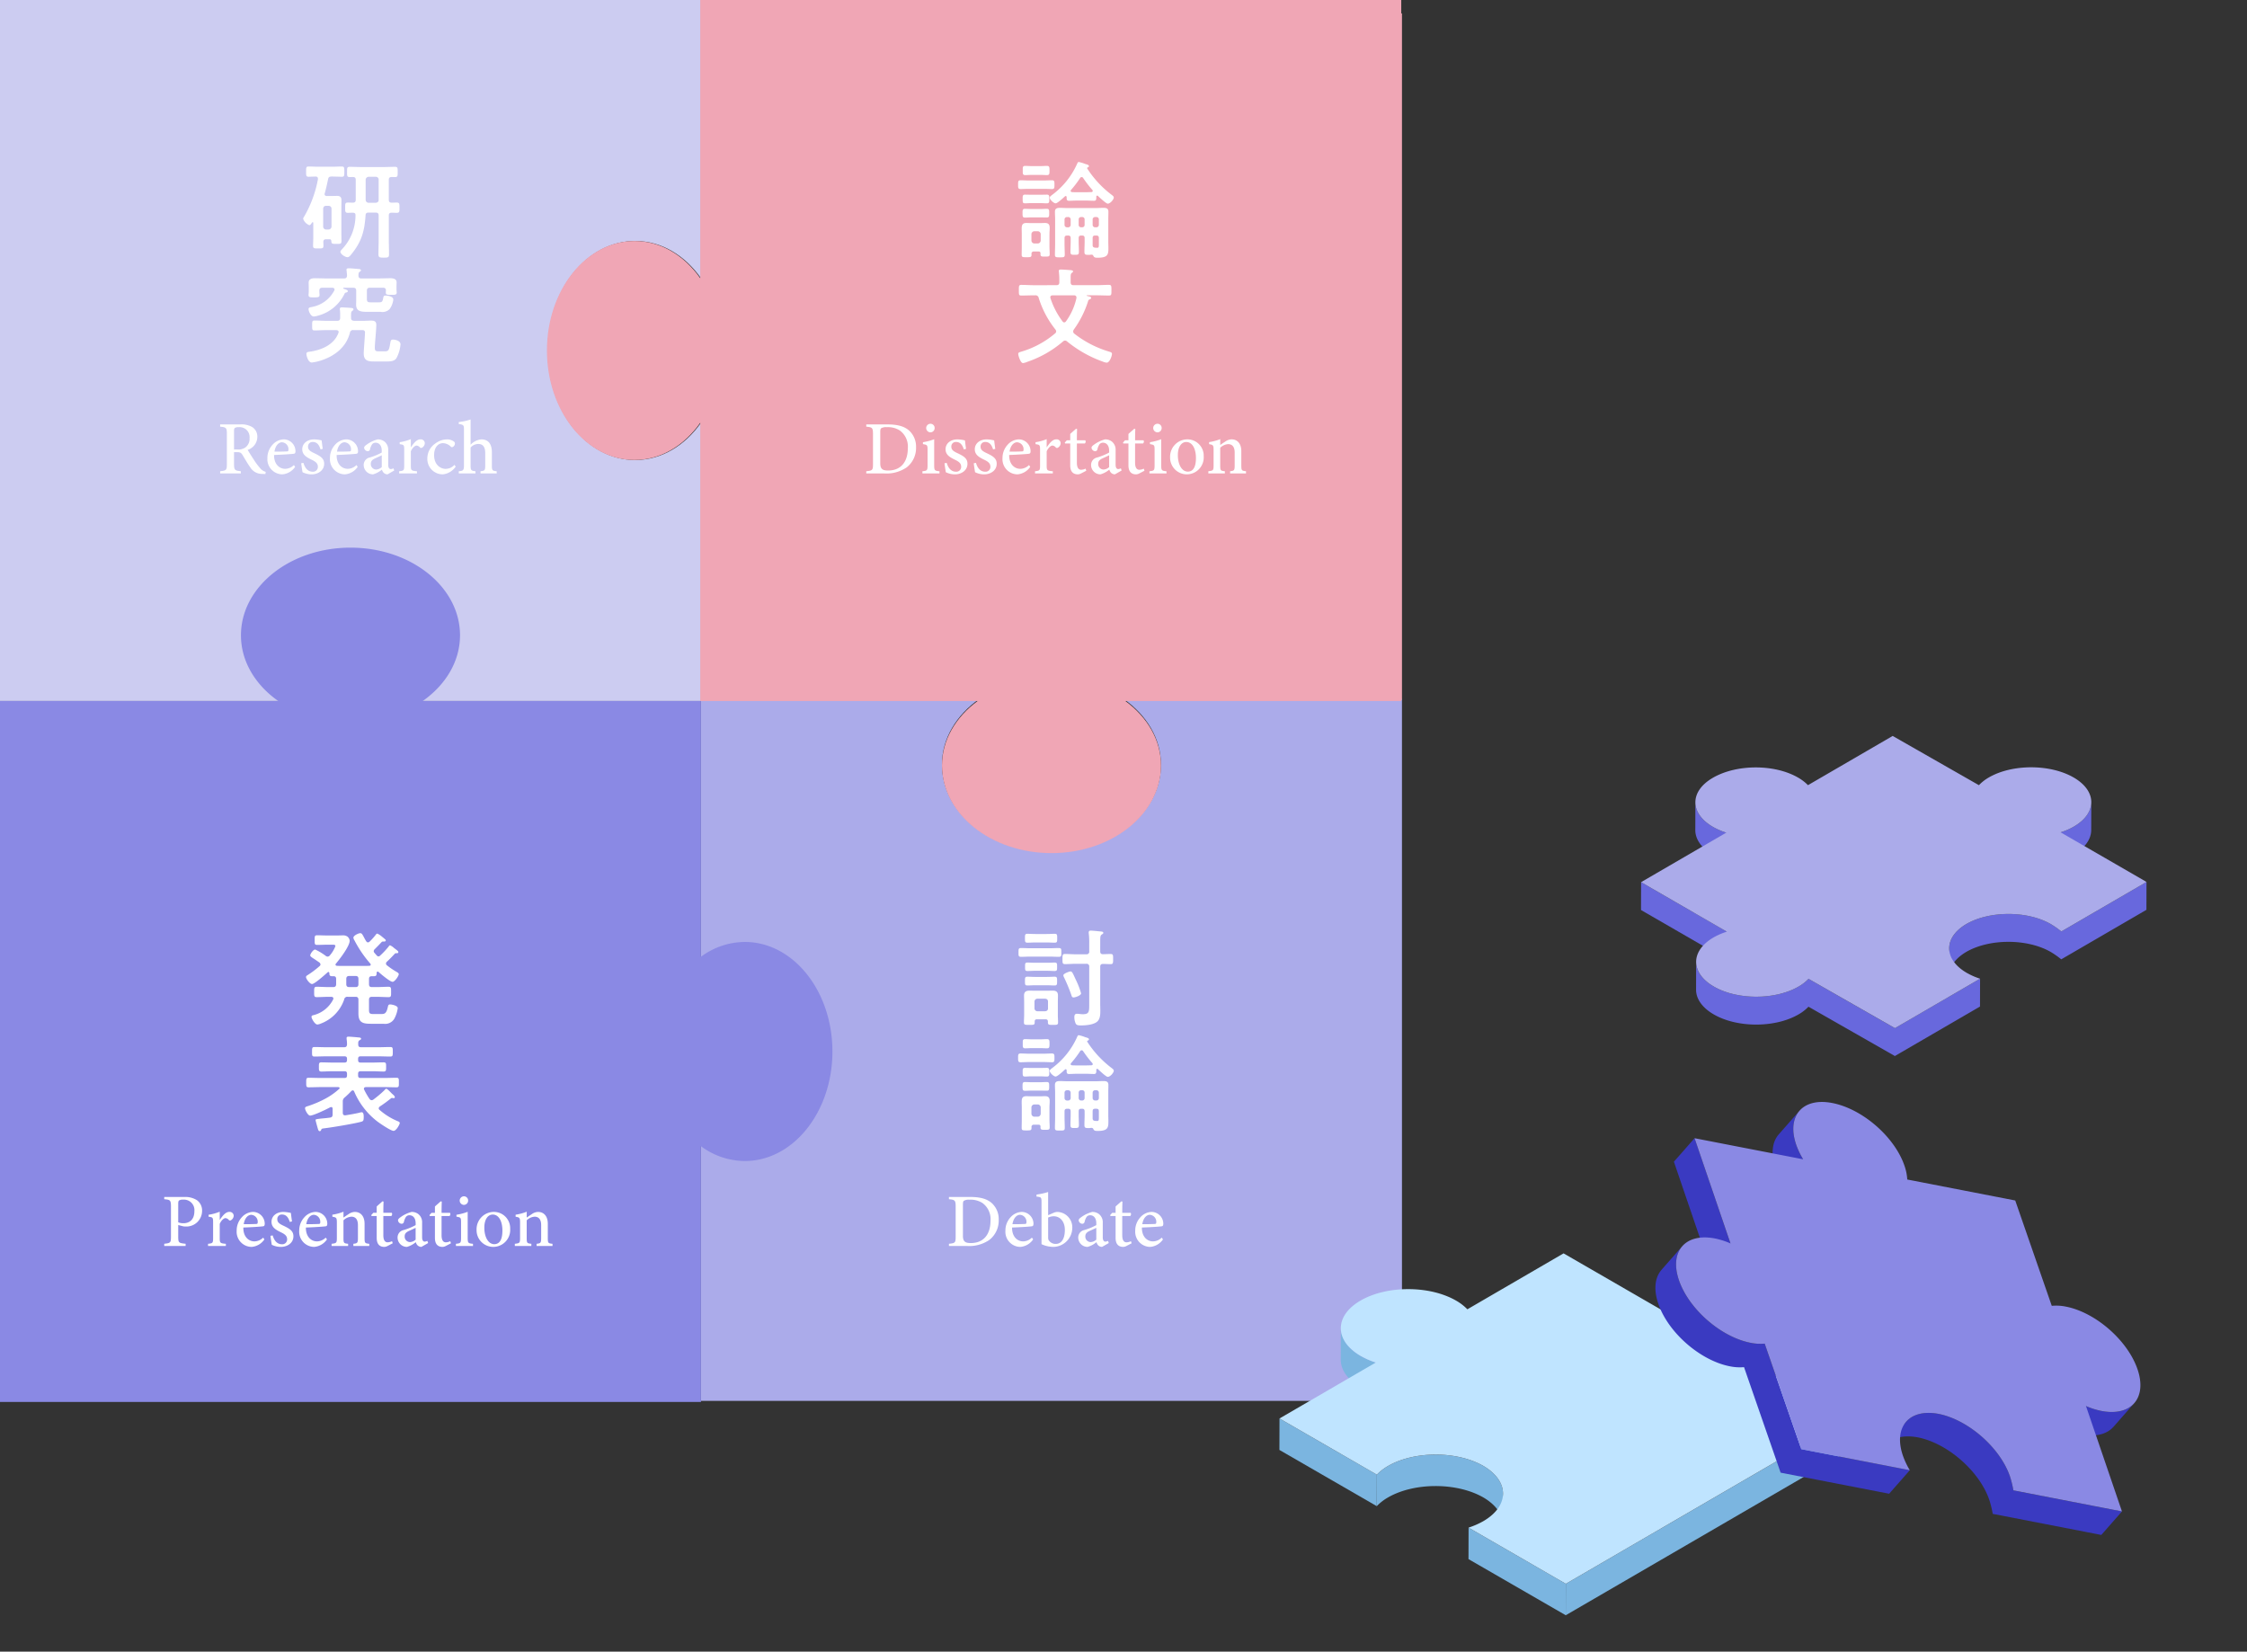<svg xmlns="http://www.w3.org/2000/svg" xmlns:xlink="http://www.w3.org/1999/xlink" width="585" height="430" viewBox="0 0 585 430">
  <rect x="0" y="0" width="585" height="430" fill="#333333" stroke="none"/>
  <defs>
    <clipPath id="clip-path">
      <rect id="長方形_531" data-name="長方形 531" width="365" height="365" fill="none"/>
    </clipPath>
    <clipPath id="clip-path-2">
      <rect id="長方形_532" data-name="長方形 532" width="131.604" height="83.332" fill="none"/>
    </clipPath>
    <clipPath id="clip-path-3">
      <rect id="長方形_533" data-name="長方形 533" width="224.154" height="133.634" fill="none"/>
    </clipPath>
  </defs>
  <g id="グループ_392" data-name="グループ 392" transform="translate(-360 -3758)">
    <rect id="長方形_471" data-name="長方形 471" width="585" height="430" transform="translate(360 3758)" fill="none"/>
    <g id="グループ_387" data-name="グループ 387" transform="translate(360 3758)">
      <g id="グループ_386" data-name="グループ 386" clip-path="url(#clip-path)">
        <path id="パス_1593" data-name="パス 1593" d="M92.9,92.639h72.433c-5.935,4.18-9.7,10.286-9.7,17.11,0,12.6,12.767,22.811,28.516,22.811s28.516-10.213,28.516-22.811c0-6.824-3.764-12.93-9.7-17.11H275.4V275.365H92.9Z" transform="translate(89.598 89.344)" fill="#ababea"/>
        <path id="パス_1594" data-name="パス 1594" d="M0,72.433V0H182.5V72.433c-4.18-5.935-10.286-9.7-17.11-9.7-12.6,0-22.811,12.767-22.811,28.516s10.213,28.516,22.811,28.516c6.824,0,12.93-3.764,17.11-9.7V182.5H0V72.433Z" fill="#ccccf1"/>
        <path id="パス_1595" data-name="パス 1595" d="M295.093,3.486h-.187V0h-182.5V72.432c-4.18-5.935-10.286-9.7-17.108-9.7-12.6,0-22.813,12.767-22.813,28.514S82.7,119.765,95.3,119.765c6.822,0,12.928-3.764,17.108-9.7V182.5h72.209c-5.687,4.17-9.288,10.133-9.288,16.79,0,12.6,12.767,22.813,28.516,22.813s28.516-10.215,28.516-22.813c0-6.657-3.6-12.62-9.288-16.79h71.835v-.32h.187Z" transform="translate(69.907 0.001)" fill="#f0a6b5"/>
        <path id="パス_1596" data-name="パス 1596" d="M72.433,112.5c-5.935-4.18-9.7-10.286-9.7-17.11,0-12.6,12.767-22.811,28.516-22.811s28.516,10.213,28.516,22.811c0,6.824-3.764,12.93-9.7,17.11H182.5v66.581a19.346,19.346,0,0,1,11.407-3.846c12.6,0,22.811,12.767,22.811,28.516s-10.213,28.516-22.811,28.516a19.346,19.346,0,0,1-11.407-3.846V295H0V112.5Z" transform="translate(0 69.999)" fill="#8a89e4"/>
        <path id="パス_1597" data-name="パス 1597" d="M47.027,41h-.851c-.525,0-.745.193-.745.745,0,.3.028.633.028.963,0,.715-.33.686-1.348.686s-1.35,0-1.35-.66c0-.768.057-1.566.057-2.338V36.766a.183.183,0,0,0-.165-.193.194.194,0,0,0-.165.083c-.139.22-.414.688-.69.688a2.732,2.732,0,0,1-1.623-1.678,1.133,1.133,0,0,1,.218-.5,30.064,30.064,0,0,0,3.634-9.8v-.138c0-.385-.22-.523-.55-.55-.33,0-1.652.053-1.9.053-.633,0-.633-.33-.633-1.348,0-.99,0-1.32.633-1.32.853,0,1.678.055,2.5.055h3.687c.853,0,1.68-.055,2.5-.055.633,0,.633.33.633,1.32,0,1.047,0,1.348-.607,1.348-.851,0-1.678-.053-2.53-.053h-.22c-.55,0-.772.165-.88.715-.248,1.238-.525,2.448-.855,3.632a.647.647,0,0,0-.055.22c0,.358.275.5.605.5h1.02c.55,0,1.128-.028,1.678-.028.743,0,1.1.33,1.1,1.1,0,.662-.028,1.322-.028,1.982v6.41c0,.772.028,1.542.028,2.312,0,.69-.3.69-1.32.69-1.128,0-1.293-.029-1.322-.745-.026-.33-.165-.468-.5-.468m-.218-2.53a.793.793,0,0,0,.77-.772v-4.65a.73.73,0,0,0-.77-.743h-.633c-.5,0-.717.273-.772.743V37.7a.772.772,0,0,0,.772.772Zm17.719-7.019c.772,0,.743.359.743,1.35,0,.963.029,1.322-.715,1.322-.413,0-.933-.029-1.32-.029-.55,0-.745.22-.745.745v6c0,1.348.057,2.7.057,4.072,0,.827-.222.88-1.375.88-1.13,0-1.377-.053-1.377-.908,0-1.348.055-2.7.055-4.045v-6c0-.55-.22-.772-.743-.772h-1.9c-.523,0-.743.193-.77.717-.275,4.155-1.045,6.9-3.715,10.154-.22.273-.578.741-.965.741-.658,0-1.87-.823-1.87-1.43,0-.22.275-.468.413-.633a12.839,12.839,0,0,0,3.522-8.832c.029-.5-.22-.69-.715-.69-.33,0-.963.029-1.267.029-.741,0-.713-.387-.713-1.35s-.027-1.322.713-1.322c.442,0,.882.029,1.322.029.5-.029.717-.22.717-.745v-5.2c0-.5-.194-.717-.717-.743-.273,0-.55.026-.853.026-.715,0-.688-.383-.688-1.346,0-.992-.028-1.322.715-1.322.99,0,1.955.055,2.943.055h5.864c.99,0,1.98-.055,2.943-.055.77,0,.715.385.715,1.322,0,.88.055,1.346-.66,1.346-.3,0-.633-.026-.935-.026-.523.026-.717.248-.717.743v5.2c0,.525.222.745.745.745.44,0,.853-.029,1.293-.029m-8.062-.715a.772.772,0,0,0,.772.772h1.87c.468-.057.743-.277.743-.772V25.512a.732.732,0,0,0-.743-.772h-1.87a.79.79,0,0,0-.772.772Z" transform="translate(38.748 21.287)" fill="#fff"/>
        <path id="パス_1598" data-name="パス 1598" d="M45.758,51.653c-1.02,0-2.037.083-3.057.083-.631,0-.6-.33-.6-1.295s-.027-1.293.6-1.293c1.02,0,2.037.083,3.057.083h2.89c.521,0,.743-.248.743-.768v-.855a8.262,8.262,0,0,0-.057-1.185.9.9,0,0,1-.026-.273c0-.332.22-.415.521-.415.442,0,2.147.112,2.589.167.191.028.438.11.438.356,0,.222-.165.275-.3.387-.359.248-.332.6-.332,1.733v.084c0,.521.22.713.772.768h2.558c.635,0,1.267-.055,1.927-.055.853,0,1.322.22,1.322,1.157,0,1.183-.387,4.9-.387,5.8,0,.853.138,1.045.99,1.045h1.57c1.045,0,1.155-.3,1.458-2.145.11-.58.139-.91.715-.91.605,0,1.955.3,1.955,1.24a9.111,9.111,0,0,1-1.047,3.577c-.55.853-1.648.88-2.585.88H58.69c-1.705,0-3.163.055-3.163-2.118,0-.743.3-4.294.33-5.339.026-.523-.222-.715-.717-.715H52.83a.805.805,0,0,0-.908.715c-.882,3.495-3.6,5.777-6.909,6.989a13.275,13.275,0,0,1-3,.743c-.937,0-1.4-1.733-1.4-2.228,0-.47.3-.523.715-.578,3.082-.387,6.494-1.788,7.624-4.927A.633.633,0,0,0,49,52.15c0-.36-.3-.47-.6-.5ZM54.92,38.2h4.459c1.045,0,2.063-.053,3.11-.053.715,0,1.6.165,1.6,1.073,0,.273-.029.77-.029,1.236v.607c0,.22.057.607.057.8,0,.635-.525.607-1.375.607-.91,0-1.46.028-1.46-.525a4.075,4.075,0,0,1,.028-.578c0-.55-.248-.743-.743-.743H57.093c-.521,0-.741.248-.741.77v2.147c0,.88.411.88,1.153.88h1.9c.855,0,1.02-.11,1.21-1.21.083-.413.194-.55.607-.55.44,0,2.008.191,2.008,1.018a5.074,5.074,0,0,1-.988,2.53,2.631,2.631,0,0,1-2.287.69h-3.33c-1.925,0-3.08-.139-3.08-1.927,0-.33.026-.688.026-1.018v-2.56c0-.523-.22-.77-.768-.77H50.325c-.138.028-.138.083-.138.11,0,.055,0,.11.083.138.578.193,1.128.33,1.128.66,0,.193-.275.275-.413.33-.275.057-.359.11-.468.358a10.74,10.74,0,0,1-6.879,5.669,5.193,5.193,0,0,1-1.1.22c-.825,0-1.375-1.4-1.375-1.927,0-.44.413-.44.992-.576a8.223,8.223,0,0,0,5.722-4.294.657.657,0,0,0,.055-.248c0-.3-.275-.413-.55-.44H44.738c-.55,0-.77.248-.77.77v.194c0,.33.055.631.055.963,0,.6-.55.578-1.43.578-.908,0-1.432.026-1.432-.607,0-.273.055-.633.055-.933v-.937c0-.578-.026-1.075-.026-1.375,0-.937.825-1.128,1.593-1.128,1.047,0,2.094.053,3.139.053h4.485c.5,0,.743-.193.77-.743,0-.358-.083-.908-.11-1.265,0-.083-.028-.165-.028-.248,0-.358.3-.387.578-.387.578,0,1.733.112,2.365.165.3.029.827.029.827.359,0,.165-.11.22-.33.385-.332.193-.3.523-.332,1.018.029.523.277.715.772.715" transform="translate(39.167 34.29)" fill="#fff"/>
        <path id="パス_1599" data-name="パス 1599" d="M44.323,131.818a.7.7,0,0,0-.273-.5c-.5-.358-.963-.66-1.322-.908-.66-.413-1.073-.688-1.073-.937,0-.413.77-1.54,1.293-1.54a15.089,15.089,0,0,1,2.78,1.68.869.869,0,0,0,.468.165.746.746,0,0,0,.55-.3,7.987,7.987,0,0,0,1.46-2.42c0-.358-.3-.385-.745-.385H46.25c-.937,0-1.87.055-2.807.055-.66,0-.633-.3-.633-1.238,0-.963-.028-1.267.633-1.267.937,0,1.87.055,2.807.055H48.4c.66,0,1.183-.028,1.6-.028a2.09,2.09,0,0,1,1.293.277,1.614,1.614,0,0,1,.635,1.1c0,1.46-2.615,4.815-3.579,5.972a.351.351,0,0,0-.108.275c0,.22.191.277.385.3.5.028.963.028,1.458.028h5.392c.524,0,1.047,0,1.57-.028.193-.026.358-.082.358-.3a.489.489,0,0,0-.11-.275,30.138,30.138,0,0,1-4.127-6.054,1.64,1.64,0,0,1-.275-.686c0-.58,1.348-1.185,1.788-1.185.359,0,.5.22.937,1.02.138.273.33.633.578,1.045.138.165.248.33.5.33a.62.62,0,0,0,.44-.22,14.835,14.835,0,0,0,1.515-1.68c.138-.165.248-.385.468-.385a5.128,5.128,0,0,1,1.181.77c.139.11.3.248.442.358.33.3.578.442.578.633,0,.387-.5.3-.8.3a.645.645,0,0,0-.3.165c-.686.743-1.1,1.155-1.813,1.87a.739.739,0,0,0-.222.468.62.62,0,0,0,.165.415c.222.248.413.5.66.743a.5.5,0,0,0,.413.22.628.628,0,0,0,.442-.22,21.428,21.428,0,0,0,2.173-2.312c.083-.137.222-.358.413-.358a3.872,3.872,0,0,1,1.045.715c.139.11.3.22.442.33.385.3.66.5.66.715,0,.359-.413.3-.66.3a.344.344,0,0,0-.277.139c-.658.715-1.318,1.4-2.035,2.063a.661.661,0,0,0-.248.47.62.62,0,0,0,.275.5,20.259,20.259,0,0,0,2.338,1.6c.332.193.717.385.717.688,0,.413-1.018,1.982-1.623,1.982-.66,0-3.082-2.065-3.662-2.587a.36.36,0,0,0-.218-.083c-.165,0-.22.136-.248.275-.029.605-.029.935-.715.935H57.7c-.55,0-.743.222-.743.743v1.322c0,.548.22.77.77.77h1.183c1.047,0,2.092-.083,3.137-.083.69,0,.662.358.662,1.348,0,1.02.028,1.35-.662,1.35-1.045,0-2.09-.083-3.137-.083H57.724c-.55,0-.77.22-.77.768v2.477c0,1.02.11,1.24,1.185,1.24h1.953c.935,0,1.4-.11,1.788-1.927.083-.358.165-.576.58-.576s1.98.3,1.98.963a7.909,7.909,0,0,1-.908,2.778,2.756,2.756,0,0,1-2.78,1.293H57.394c-2.118,0-3.192-.358-3.192-2.7v-3.552c0-.521-.22-.768-.743-.768H51.45a.826.826,0,0,0-.963.715,10.236,10.236,0,0,1-6.054,6.247,2.82,2.82,0,0,1-.933.248c-.635,0-1.515-1.54-1.515-1.982,0-.3.22-.385.468-.44a7.873,7.873,0,0,0,5.172-4.1.614.614,0,0,0,.055-.248c0-.33-.273-.413-.55-.438H46.5c-1.045,0-2.118.083-3.163.083-.69,0-.662-.36-.662-1.35,0-1.045,0-1.348.688-1.348,1.045,0,2.092.083,3.137.083h1.128c.525,0,.772-.222.772-.77v-1.322c0-.521-.193-.743-.717-.743h-.385c-.6,0-.66-.33-.66-.8-.026-.165-.083-.3-.248-.3a.291.291,0,0,0-.22.108c-.633.552-3.357,3.027-4.045,3.027-.58,0-1.568-1.318-1.568-1.813,0-.249.22-.387.411-.5a25.033,25.033,0,0,0,3.11-2.34.6.6,0,0,0,.248-.438m7.486,3c-.525,0-.772.22-.772.772v1.348c0,.523.222.77.772.77h1.65c.523,0,.743-.222.743-.77v-1.348c0-.552-.22-.772-.743-.772Z" transform="translate(39.113 119.273)" fill="#fff"/>
        <path id="パス_1600" data-name="パス 1600" d="M50.253,154.37V157.2c0,.358.136.66.548.66h.167c1.348-.22,2.2-.358,3.55-.66a3.144,3.144,0,0,1,.66-.138c.523,0,.523.878.523,1.236,0,1.02-.138,1.1-.743,1.267-1.845.493-7.429,1.432-9.494,1.678-.576.083-.715.083-.8.33-.083.2-.165.414-.413.414-.3,0-.385-.332-.468-.552-.083-.3-.607-2.118-.607-2.308,0-.247.029-.247,1.377-.414.55-.053,1.32-.11,2.367-.249.523-.082.688-.33.688-.851v-1.432c0-.246-.083-.466-.385-.466a.75.75,0,0,0-.248.055c-.88.493-4.377,2.171-5.229,2.171-.55,0-1.32-1.43-1.32-1.923,0-.359.385-.442.908-.607a28.061,28.061,0,0,0,4.514-1.955,17.653,17.653,0,0,0,3.44-2.448.243.243,0,0,0,.136-.22c0-.193-.193-.247-.358-.275H44.694c-1.128,0-2.23.055-3.357.055-.605,0-.605-.3-.605-1.238s0-1.24.605-1.24c1.128,0,2.23.055,3.357.055h6c.468,0,.66-.193.66-.66v-.442c0-.468-.193-.658-.66-.658H47.556c-.963,0-1.9.081-2.862.081-.688,0-.66-.356-.66-1.212s-.027-1.179.66-1.179c.963,0,1.9.053,2.862.053h3.137c.468,0,.66-.193.66-.662v-.3c0-.468-.193-.66-.66-.66H46.016c-1.045,0-2.092.055-3.139.055-.66,0-.631-.332-.631-1.24,0-.937,0-1.238.631-1.238,1.047,0,2.094.055,3.139.055h4.567c.55,0,.715-.193.77-.715a8.334,8.334,0,0,0-.11-1.43v-.248c0-.3.22-.359.5-.359.413,0,2.008.139,2.532.193.22.029.743,0,.743.359,0,.191-.248.3-.413.385-.33.246-.359.466-.33,1.1,0,.523.22.715.743.715H59.5c1.045,0,2.092-.055,3.137-.055.662,0,.633.328.633,1.238,0,.935,0,1.24-.633,1.24-1.045,0-2.092-.055-3.137-.055H54.9c-.468,0-.662.193-.662.66v.3c0,.47.194.662.662.662h3.11c.963,0,1.9-.053,2.86-.053.69,0,.662.33.662,1.179s.028,1.212-.662,1.212c-.933,0-1.9-.081-2.86-.081H54.9c-.468,0-.662.218-.662.658v.442c0,.468.194.66.662.66h6c1.128,0,2.228-.055,3.357-.055.631,0,.6.33.6,1.24s.027,1.238-.6,1.238c-1.13,0-2.23-.055-3.357-.055H56.278c-.275.028-.523.11-.523.44a.5.5,0,0,0,.055.22,19.262,19.262,0,0,0,1.4,2.422.7.7,0,0,0,.548.33.792.792,0,0,0,.5-.192,29.259,29.259,0,0,0,2.835-2.395c.108-.136.3-.385.5-.385s.77.548,1.265,1.075c.138.138.275.273.413.385.194.165.525.468.525.713a.258.258,0,0,1-.277.275c-.083,0-.165-.027-.218-.027a.578.578,0,0,0-.222-.029.51.51,0,0,0-.33.139,34.245,34.245,0,0,1-2.862,2.092c-.138.139-.275.248-.275.468a.484.484,0,0,0,.22.411,16.822,16.822,0,0,0,4.679,2.919c.218.083.578.218.578.5,0,.3-.88,2.035-1.623,2.035-.717,0-3.717-2.035-4.4-2.587a19.383,19.383,0,0,1-5.832-7.622c-.083-.194-.194-.33-.387-.33a.614.614,0,0,0-.358.165,23.3,23.3,0,0,1-1.705,1.65,1.255,1.255,0,0,0-.523,1.185" transform="translate(38.991 132.505)" fill="#fff"/>
        <path id="パス_1601" data-name="パス 1601" d="M137.626,28.46c-.688,0-1.377.053-2.065.053-.66,0-.633-.44-.633-1.128,0-.743-.027-1.155.633-1.155.688,0,1.377.053,2.065.053h4.07c.69,0,1.379-.053,2.065-.053.66,0,.633.413.633,1.155,0,.688.027,1.128-.6,1.128-.715,0-1.4-.053-2.094-.053Zm3.137,16.812c0-.358-.165-.5-.5-.5h-1.212a.557.557,0,0,0-.633.635v.22c0,.633-.275.633-1.295.633s-1.263,0-1.263-.66c0-.688.026-1.375.026-2.065V40.32c0-.525-.026-1.02-.026-1.432,0-.963.165-1.54,1.21-1.54.413,0,.851.028,1.265.028h2.34c.413,0,.825-.028,1.265-.028.908,0,1.212.413,1.212,1.293,0,.55-.057,1.128-.057,1.68V43.4c0,.69.057,1.375.057,2.065,0,.633-.3.633-1.185.633-.908,0-1.21,0-1.21-.633Zm-2.2-9.384c-.8,0-1.35.055-1.733.055-.689,0-.745-.165-.745-1.155,0-.55-.053-1.128.55-1.128.66,0,1.293.053,1.927.053h1.98c.634,0,1.267-.053,1.9-.053s.578.5.578,1.128.057,1.128-.578,1.128-1.265-.028-1.9-.028Zm.027-3.715c-.853,0-1.4.057-1.79.057-.66,0-.686-.165-.686-1.13,0-.58-.057-1.13.55-1.13.631,0,1.293.029,1.925.029h1.953c.634,0,1.295-.029,1.927-.029s.578.5.578,1.13.055,1.13-.605,1.13c-.633,0-1.265-.057-1.9-.057Zm.028-7.347c-.633,0-1.267.055-1.9.055-.521,0-.578-.358-.578-.825v-.77c0-.469.057-.8.578-.8.577,0,1.267.055,1.9.055H140.6c.633,0,1.293-.055,1.87-.055.66,0,.633.493.633,1.183,0,.825,0,1.21-.633,1.21s-1.238-.055-1.87-.055Zm1.432,17.859a.785.785,0,0,0,.768-.77V40.263a.784.784,0,0,0-.768-.77h-.882a.787.787,0,0,0-.77.77v1.652a.788.788,0,0,0,.77.77Zm15.464-12.464a.24.24,0,0,0-.222.248c0,.66.029,1.1-.6,1.1s-1.295-.055-1.982-.055h-2.587c-.66,0-1.348.055-1.955.055-.633,0-.6-.413-.6-.965-.03-.165-.083-.273-.248-.273a.247.247,0,0,0-.194.083c-.413.385-1.953,1.817-2.42,1.817-.5,0-1.54-.965-1.54-1.462,0-.3.33-.5.633-.743a20.474,20.474,0,0,0,6.547-8.2c.083-.165.165-.359.385-.359a10.818,10.818,0,0,1,1.707.525c.248.083.935.191.935.55,0,.193-.137.273-.3.33a.2.2,0,0,0-.165.191c0,.057,0,.083.027.112a26.549,26.549,0,0,0,6.439,6.907c.193.165.468.356.468.633,0,.5-.908,1.6-1.57,1.6-.44,0-2.145-1.627-2.56-2.01a.243.243,0,0,0-.191-.083m-3.275,11.062c0-.468-.193-.662-.635-.662h-.273c-.442,0-.635.194-.635.662v.825c0,.908.057,1.817.057,2.725,0,.77-.249.8-1.1.8s-1.1-.028-1.1-.8c0-.908.055-1.817.055-2.725v-.825c0-.468-.194-.662-.633-.662h-.3c-.468,0-.66.194-.66.662v1.513c0,.935.057,1.845.057,2.778,0,.717-.249.717-1.295.717-.965,0-1.265,0-1.265-.688,0-.935.053-1.872.053-2.807V36.41c0-.66-.053-1.32-.053-1.98,0-.882.548-1.02,1.32-1.02.689,0,1.4.055,2.118.055h7.044c.69,0,1.4-.055,2.12-.055.772,0,1.32.112,1.32,1.02,0,.66-.028,1.293-.028,1.955v5.8c0,.578.028,1.183.028,1.76,0,1.652-.193,2.45-2.833,2.45-.5,0-.908-.028-1.1-.523a.445.445,0,0,0-.44-.275h-.165a3.724,3.724,0,0,1-.55.053c-.825,0-1.157-.026-1.157-.768,0-.91.057-1.845.057-2.752Zm-4.569-5.477a.614.614,0,0,0-.66.633v1.375a.636.636,0,0,0,.66.662h.275a.638.638,0,0,0,.662-.662V36.438a.615.615,0,0,0-.662-.633Zm.937-6.8c0,.194.165.275.357.3.385.029.77.029,1.155.029h2.587c.44,0,.853-.029,1.293-.029.027,0,.359-.028.359-.3a.491.491,0,0,0-.112-.275,30.108,30.108,0,0,1-2.395-3.11.445.445,0,0,0-.768,0,26.509,26.509,0,0,1-2.367,3.11.475.475,0,0,0-.11.275m2.09,8.8a.615.615,0,0,0,.635.662h.273a.615.615,0,0,0,.635-.662V36.438a.593.593,0,0,0-.635-.633h-.273a.593.593,0,0,0-.635.633Zm3.632,0a.637.637,0,0,0,.66.662h.3a.636.636,0,0,0,.662-.662V36.438a.614.614,0,0,0-.662-.633h-.3a.615.615,0,0,0-.66.633Zm.66,2.807c-.466,0-.66.194-.66.662v1.953c.055.385.277.5.633.55.165,0,.412.028.577.028.442,0,.414-.383.414-1.183V41.282c0-.468-.192-.662-.662-.662Z" transform="translate(130.13 20.705)" fill="#fff"/>
        <path id="パス_1602" data-name="パス 1602" d="M144.875,39.794c.55,0,.772-.218.772-.768v-.882c0-.605-.057-1.21-.11-1.79,0-.083-.029-.191-.029-.248,0-.33.248-.385.525-.385.523,0,2.118.112,2.668.165.194.029.524.084.524.332,0,.165-.165.248-.33.383-.277.194-.3.552-.3,1.24v1.185c0,.55.22.768.768.768h5.946c1.073,0,2.173-.083,3.245-.083.689,0,.66.359.66,1.4,0,1.073.029,1.375-.631,1.375-1.1,0-2.177-.055-3.275-.055h-2.45c-.057,0-.11.029-.11.083,0,0,0,.029.083.055.11.028.218.057.3.083.5.11.8.165.8.47,0,.165-.165.273-.3.33a.7.7,0,0,0-.523.605,26.039,26.039,0,0,1-3.687,7.292.953.953,0,0,0-.165.5.716.716,0,0,0,.273.55,27.275,27.275,0,0,0,9.139,4.707c.33.11.686.193.686.578,0,.521-.6,2.283-1.375,2.283a3.523,3.523,0,0,1-1.018-.275,31.348,31.348,0,0,1-9.3-5.257.8.8,0,0,0-.521-.22.857.857,0,0,0-.552.248,28.015,28.015,0,0,1-9.19,5.257,4.648,4.648,0,0,1-1.212.359c-.633,0-1.238-1.957-1.238-2.369,0-.385.248-.438.88-.633a24.025,24.025,0,0,0,8.722-4.732.667.667,0,0,0,.277-.523.909.909,0,0,0-.22-.523,25.082,25.082,0,0,1-4.322-8.172.826.826,0,0,0-.963-.69h-.3c-1.1,0-2.175.055-3.275.055-.66,0-.633-.3-.633-1.375s-.027-1.4.66-1.4c1.073,0,2.145.083,3.247.083Zm2.065,9.687a.588.588,0,0,0,.442-.275,16.292,16.292,0,0,0,2.723-6.054v-.165c0-.413-.3-.55-.633-.55h-5.587c-.3.029-.578.112-.578.5a.684.684,0,0,0,.027.22,20.673,20.673,0,0,0,3.165,6.082.56.56,0,0,0,.44.248" transform="translate(130.144 34.452)" fill="#fff"/>
        <path id="パス_1603" data-name="パス 1603" d="M138.011,130.1c-.77,0-1.568.055-2.338.055-.717,0-.69-.277-.69-1.128s-.027-1.157.69-1.157c.77,0,1.568.055,2.338.055h5.119c.77,0,1.54-.055,2.338-.055.715,0,.66.33.66,1.157s.055,1.128-.66,1.128c-.8,0-1.568-.055-2.338-.055Zm1.817,16.317c-.442,0-.632.165-.632.607v.248c0,.633-.36.605-1.4.605-1.1,0-1.4,0-1.4-.635,0-.686.055-1.375.055-2.035v-3.247c0-.578-.027-1.155-.027-1.733,0-.963.523-1.265,1.43-1.265.55,0,1.1.026,1.652.026h2.668c.552,0,1.1-.026,1.68-.026.908,0,1.4.273,1.4,1.265,0,.578-.029,1.155-.029,1.733v3.247c0,.69.055,1.375.055,2.065,0,.633-.385.605-1.348.605-.937,0-1.293,0-1.293-.605v-.248c0-.442-.222-.607-.635-.607Zm-.442-20c-.715,0-1.513.055-2.063.055-.66,0-.66-.275-.66-1.157s0-1.155.66-1.155c.5,0,1.295.057,2.063.057h2.945c.772,0,1.542-.057,2.065-.057.66,0,.66.275.66,1.155s0,1.157-.66,1.157c-.523,0-1.348-.055-2.065-.055Zm-.108,11.144c-.743,0-1.432.055-1.955.055-.66,0-.66-.275-.66-1.155,0-.853,0-1.128.66-1.128.523,0,1.238.053,1.955.053h3.11c.743,0,1.458-.053,1.98-.053.688,0,.66.33.66,1.128,0,.825.027,1.155-.66,1.155-.578,0-1.212-.055-1.98-.055Zm.026-3.77c-.686,0-1.375.055-1.98.055-.633,0-.633-.248-.633-1.1s0-1.1.633-1.1c.55,0,1.295.055,1.98.055h3.11c.69,0,1.432-.055,1.982-.055.66,0,.633.332.633,1.1,0,.8.027,1.1-.633,1.1-.633,0-1.293-.055-1.982-.055Zm2.615,10.539c.469-.055.743-.277.743-.772v-1.731c0-.5-.273-.717-.743-.772h-2.008a.772.772,0,0,0-.772.772v1.731a.773.773,0,0,0,.772.772Zm14.336-15.6c0,.5.193.743.717.743.658,0,1.293-.055,1.953-.055.715,0,.688.3.688,1.32,0,.99.028,1.322-.66,1.322-.662,0-1.322-.055-1.98-.055-.524,0-.717.248-.717.743V142.4c0,.605.028,1.185.028,1.79,0,.992-.028,2.2-.88,2.888-.965.772-2.917.937-4.1.937-.77,0-1.267-.027-1.485-.607a4.072,4.072,0,0,1-.3-1.511c0-.442.083-.91.633-.91a3.121,3.121,0,0,1,.523.029c.328.026.658.083,1.018.083,1.762,0,1.705-.662,1.705-3.027v-9.329a.673.673,0,0,0-.768-.77h-2.7c-.937,0-1.9.083-2.835.083-.688,0-.662-.332-.662-1.322s-.026-1.32.662-1.32c.935,0,1.9.083,2.835.083h2.7a.673.673,0,0,0,.768-.77V126.8a20.966,20.966,0,0,0-.108-2.615,1.8,1.8,0,0,1-.028-.383c0-.332.193-.469.523-.469.385,0,2.338.193,2.805.248.195.028.469.083.469.33,0,.222-.165.275-.442.469-.33.218-.358.686-.358,1.678Zm-6.934,12c-.44,0-.466-.3-.632-.772a43.116,43.116,0,0,0-1.815-4.373,1.789,1.789,0,0,1-.22-.607c0-.468,1.568-1.018,1.87-1.018.44,0,.605.5,1.348,2.09a21.97,21.97,0,0,1,1.4,3.607c0,.578-1.513,1.073-1.955,1.073" transform="translate(130.183 118.949)" fill="#fff"/>
        <path id="パス_1604" data-name="パス 1604" d="M137.626,144.185c-.688,0-1.377.053-2.065.053-.66,0-.633-.44-.633-1.128,0-.743-.027-1.155.633-1.155.688,0,1.377.053,2.065.053h4.07c.69,0,1.379-.053,2.065-.053.66,0,.633.413.633,1.155,0,.688.027,1.128-.6,1.128-.715,0-1.4-.053-2.094-.053ZM140.763,161c0-.358-.165-.5-.5-.5h-1.212a.557.557,0,0,0-.633.635v.22c0,.633-.275.633-1.295.633s-1.263,0-1.263-.66c0-.688.026-1.375.026-2.065v-3.218c0-.525-.026-1.02-.026-1.432,0-.963.165-1.54,1.21-1.54.413,0,.851.028,1.265.028h2.34c.413,0,.825-.028,1.265-.028.908,0,1.212.413,1.212,1.293,0,.55-.057,1.128-.057,1.68v3.08c0,.689.057,1.375.057,2.065,0,.633-.3.633-1.185.633-.908,0-1.21,0-1.21-.633Zm-2.2-9.384c-.8,0-1.35.055-1.733.055-.689,0-.745-.165-.745-1.155,0-.55-.053-1.128.55-1.128.66,0,1.293.053,1.927.053h1.98c.634,0,1.267-.053,1.9-.053s.578.5.578,1.128.057,1.128-.578,1.128-1.265-.027-1.9-.027Zm.027-3.715c-.853,0-1.4.057-1.79.057-.66,0-.686-.165-.686-1.13,0-.579-.057-1.13.55-1.13.631,0,1.293.029,1.925.029h1.953c.634,0,1.295-.029,1.927-.029s.578.5.578,1.13.055,1.13-.605,1.13c-.633,0-1.265-.057-1.9-.057Zm.028-7.347c-.633,0-1.267.055-1.9.055-.521,0-.578-.358-.578-.825v-.77c0-.47.057-.8.578-.8.577,0,1.267.055,1.9.055H140.6c.633,0,1.293-.055,1.87-.055.66,0,.633.493.633,1.183,0,.825,0,1.21-.633,1.21s-1.238-.055-1.87-.055Zm1.432,17.859a.785.785,0,0,0,.768-.77v-1.652a.784.784,0,0,0-.768-.77h-.882a.787.787,0,0,0-.77.77v1.652a.788.788,0,0,0,.77.77Zm15.464-12.464a.24.24,0,0,0-.222.247c0,.66.029,1.1-.6,1.1s-1.295-.055-1.982-.055h-2.587c-.66,0-1.348.055-1.955.055-.633,0-.6-.413-.6-.965-.03-.165-.083-.273-.248-.273a.247.247,0,0,0-.194.082c-.413.385-1.953,1.817-2.42,1.817-.5,0-1.54-.965-1.54-1.462,0-.3.33-.5.633-.743a20.474,20.474,0,0,0,6.547-8.2c.083-.165.165-.359.385-.359a10.819,10.819,0,0,1,1.707.525c.248.083.935.191.935.55,0,.193-.137.273-.3.33a.2.2,0,0,0-.165.191c0,.057,0,.083.027.112a26.549,26.549,0,0,0,6.439,6.907c.193.165.468.356.468.633,0,.5-.908,1.6-1.57,1.6-.44,0-2.145-1.627-2.56-2.01a.243.243,0,0,0-.191-.083m-3.275,11.062c0-.468-.193-.662-.635-.662h-.273c-.442,0-.635.194-.635.662v.825c0,.908.057,1.817.057,2.725,0,.77-.249.8-1.1.8s-1.1-.027-1.1-.8c0-.908.055-1.817.055-2.725v-.825c0-.468-.194-.662-.633-.662h-.3c-.468,0-.66.194-.66.662v1.513c0,.935.057,1.845.057,2.778,0,.717-.249.717-1.295.717-.965,0-1.265,0-1.265-.688,0-.935.053-1.872.053-2.807v-6.384c0-.66-.053-1.32-.053-1.98,0-.882.548-1.02,1.32-1.02.689,0,1.4.055,2.118.055h7.044c.69,0,1.4-.055,2.12-.055.772,0,1.32.112,1.32,1.02,0,.66-.028,1.293-.028,1.955v5.8c0,.578.028,1.183.028,1.76,0,1.652-.193,2.45-2.833,2.45-.5,0-.908-.027-1.1-.523a.445.445,0,0,0-.44-.275h-.165a3.728,3.728,0,0,1-.55.053c-.825,0-1.157-.026-1.157-.768,0-.91.057-1.845.057-2.752Zm-4.569-5.477a.614.614,0,0,0-.66.633v1.375a.636.636,0,0,0,.66.662h.275a.638.638,0,0,0,.662-.662v-1.375a.615.615,0,0,0-.662-.633Zm.937-6.8c0,.194.165.275.357.3.385.029.77.029,1.155.029h2.587c.44,0,.853-.029,1.293-.029.027,0,.359-.028.359-.3a.491.491,0,0,0-.112-.275,30.109,30.109,0,0,1-2.395-3.11.445.445,0,0,0-.768,0,26.51,26.51,0,0,1-2.367,3.11.475.475,0,0,0-.11.275m2.09,8.8a.615.615,0,0,0,.635.662h.273a.615.615,0,0,0,.635-.662v-1.375a.592.592,0,0,0-.635-.633h-.273a.592.592,0,0,0-.635.633Zm3.632,0a.637.637,0,0,0,.66.662h.3a.636.636,0,0,0,.662-.662v-1.375a.614.614,0,0,0-.662-.633h-.3a.615.615,0,0,0-.66.633Zm.66,2.807c-.466,0-.66.194-.66.662v1.953c.055.385.277.5.633.55.165,0,.412.027.577.027.442,0,.414-.383.414-1.183v-1.348c0-.468-.192-.662-.662-.662Z" transform="translate(130.13 132.315)" fill="#fff"/>
        <path id="パス_1605" data-name="パス 1605" d="M40.949,69.16c-.232,0-.452-.016-.7-.035a3.554,3.554,0,0,1-3.2-1.648c-.737-1.018-1.418-2.247-2.055-3.279-.375-.613-.635-.731-1.568-.731l-.635,0v3.043c0,1.654.212,1.76,1.766,1.921v.581H29.178v-.581c1.6-.173,1.748-.267,1.748-1.921V58.731c0-1.648-.212-1.735-1.748-1.9V56.25h5.131a5.631,5.631,0,0,1,3.216.68,2.948,2.948,0,0,1,1.332,2.6,3.591,3.591,0,0,1-2.52,3.342c.344.6,1.173,1.911,1.762,2.8a17.333,17.333,0,0,0,1.54,2.023,2.765,2.765,0,0,0,1.4.9Zm-7.288-6.388a3.115,3.115,0,0,0,2.118-.558,2.763,2.763,0,0,0,1.051-2.395,2.593,2.593,0,0,0-2.8-2.858,1.7,1.7,0,0,0-1.014.2c-.171.134-.226.336-.226.825v4.789Z" transform="translate(28.14 54.249)" fill="#fff"/>
        <path id="パス_1606" data-name="パス 1606" d="M42.657,65.387a4.475,4.475,0,0,1-3.318,1.951,3.937,3.937,0,0,1-3.9-4.231,5.061,5.061,0,0,1,1.312-3.455A4.091,4.091,0,0,1,39.7,58.229,3.091,3.091,0,0,1,42.748,61.3c-.016.381-.067.585-.365.662-.391.082-2.949.249-5.21.33-.031,2.532,1.5,3.607,2.894,3.607a3.326,3.326,0,0,0,2.271-.98Zm-3.412-6.4c-.882,0-1.727.856-1.972,2.438,1.045,0,2.082,0,3.18-.057.338,0,.458-.09.458-.391a1.8,1.8,0,0,0-1.666-1.99" transform="translate(34.18 56.158)" fill="#fff"/>
        <path id="パス_1607" data-name="パス 1607" d="M44.953,60.84c-.381-1.183-.921-1.937-2.069-1.937A1.157,1.157,0,0,0,41.7,60.136c0,.815.554,1.2,1.64,1.705,1.67.786,2.556,1.389,2.556,2.731,0,1.835-1.687,2.766-3.267,2.766a5.344,5.344,0,0,1-2.365-.558c-.094-.548-.269-1.678-.346-2.332l.583-.1c.365,1.253,1.073,2.3,2.43,2.3a1.253,1.253,0,0,0,1.328-1.279c0-.833-.487-1.287-1.558-1.809-1.363-.66-2.507-1.3-2.507-2.754s1.228-2.573,3.116-2.573a9.784,9.784,0,0,1,1.929.263c.059.481.2,1.723.3,2.2Z" transform="translate(38.498 56.158)" fill="#fff"/>
        <path id="パス_1608" data-name="パス 1608" d="M50.947,65.387a4.475,4.475,0,0,1-3.318,1.951,3.937,3.937,0,0,1-3.9-4.231,5.061,5.061,0,0,1,1.312-3.455,4.091,4.091,0,0,1,2.949-1.422A3.091,3.091,0,0,1,51.038,61.3c-.016.381-.067.585-.365.662-.391.082-2.949.249-5.208.33-.033,2.532,1.495,3.607,2.892,3.607a3.326,3.326,0,0,0,2.271-.98Zm-3.412-6.4c-.88,0-1.727.856-1.972,2.438,1.045,0,2.082,0,3.18-.057.338,0,.458-.09.458-.391a1.8,1.8,0,0,0-1.666-1.99" transform="translate(42.175 56.158)" fill="#fff"/>
        <path id="パス_1609" data-name="パス 1609" d="M54.406,67.336a1.5,1.5,0,0,1-.974-.379,1.868,1.868,0,0,1-.481-.856,6.253,6.253,0,0,1-2.3,1.236A2.439,2.439,0,0,1,48.2,64.9a1.977,1.977,0,0,1,1.593-1.957A15.8,15.8,0,0,0,52.9,61.665v-.479c0-1.324-.646-2.088-1.634-2.088a1.112,1.112,0,0,0-.9.442,4.13,4.13,0,0,0-.519,1.279.587.587,0,0,1-.619.491.99.99,0,0,1-.917-.892c0-.291.251-.53.656-.811a8.52,8.52,0,0,1,2.884-1.377,2.831,2.831,0,0,1,1.715.536,2.7,2.7,0,0,1,1.016,2.3v3.719c0,.91.33,1.179.676,1.179a1.585,1.585,0,0,0,.691-.2l.2.57Zm-1.5-4.964c-.418.212-1.253.587-1.693.786-.721.33-1.157.7-1.157,1.416a1.41,1.41,0,0,0,1.375,1.509,2.324,2.324,0,0,0,1.475-.638Z" transform="translate(46.486 56.158)" fill="#fff"/>
        <path id="パス_1610" data-name="パス 1610" d="M57.535,67.128H52.9v-.572c1.2-.118,1.316-.214,1.316-1.473V60.96c0-1.24-.079-1.306-1.179-1.454v-.513a12.1,12.1,0,0,0,2.905-.794v2.153c.723-1.08,1.526-2.1,2.475-2.1a1.047,1.047,0,0,1,1.165.984,1.429,1.429,0,0,1-.729,1.188.417.417,0,0,1-.528-.051,1.308,1.308,0,0,0-.89-.507c-.391,0-1.075.544-1.493,1.5v3.7c0,1.277.106,1.367,1.593,1.491Z" transform="translate(51.018 56.13)" fill="#fff"/>
        <path id="パス_1611" data-name="パス 1611" d="M64.029,65.309a4.637,4.637,0,0,1-3.367,2.027A4,4,0,0,1,56.635,63.2a4.659,4.659,0,0,1,1.988-3.829,5.279,5.279,0,0,1,3.063-1.137,2.947,2.947,0,0,1,1.807.519.658.658,0,0,1,.326.6,1.041,1.041,0,0,1-.739.923c-.106,0-.2-.043-.385-.2a3,3,0,0,0-1.994-.858c-1.2,0-2.3,1.035-2.3,3.09-.016,2.709,1.856,3.6,2.943,3.6a3.1,3.1,0,0,0,2.342-1.035Z" transform="translate(54.621 56.158)" fill="#fff"/>
        <path id="パス_1612" data-name="パス 1612" d="M66.46,69.644v-.572c1.09-.122,1.228-.226,1.228-1.479V64.33c0-1.607-.627-2.375-1.843-2.359a2.656,2.656,0,0,0-1.964.939v4.683c0,1.238.145,1.357,1.273,1.479v.572H60.8v-.572c1.108-.1,1.35-.193,1.35-1.493v-9.4c0-1.018-.071-1.265-1.348-1.393v-.53a13.522,13.522,0,0,0,3.076-.668v6.583a4.366,4.366,0,0,1,2.809-1.4c1.629,0,2.731,1.023,2.731,3.345v3.479c0,1.285.153,1.369,1.255,1.477v.572Z" transform="translate(58.64 53.615)" fill="#fff"/>
        <path id="パス_1613" data-name="パス 1613" d="M120.37,56.25c2.721,0,4.487.544,5.711,1.707a5.658,5.658,0,0,1,1.686,4.216,6.4,6.4,0,0,1-2.454,5.269,9.268,9.268,0,0,1-5.764,1.57h-4.742v-.581c1.654-.149,1.75-.3,1.75-1.909V58.755c0-1.682-.232-1.774-1.75-1.923V56.25Zm-1.921,10.117c0,1.458.579,1.882,2.045,1.882,3.375,0,5.131-2.312,5.131-5.8a5.169,5.169,0,0,0-2.122-4.646,5.7,5.7,0,0,0-3.322-.841,2.576,2.576,0,0,0-1.483.275c-.177.128-.249.363-.249,1.094Z" transform="translate(110.724 54.249)" fill="#fff"/>
        <path id="パス_1614" data-name="パス 1614" d="M122.249,69.1v-.572c1.2-.12,1.338-.214,1.338-1.562V62.96c0-1.234-.065-1.312-1.2-1.493v-.5a14.088,14.088,0,0,0,2.925-.772v6.775c0,1.336.126,1.442,1.377,1.562V69.1Zm2.086-10.7a1.137,1.137,0,0,1-1.106-1.1,1.122,1.122,0,0,1,1.128-1.137,1.089,1.089,0,0,1,1.075,1.137,1.11,1.11,0,0,1-1.1,1.1" transform="translate(117.901 54.16)" fill="#fff"/>
        <path id="パス_1615" data-name="パス 1615" d="M130.209,60.84c-.381-1.183-.921-1.937-2.069-1.937a1.157,1.157,0,0,0-1.185,1.234c0,.815.554,1.2,1.64,1.705,1.67.786,2.556,1.389,2.556,2.731,0,1.835-1.687,2.766-3.267,2.766a5.344,5.344,0,0,1-2.365-.558c-.094-.548-.269-1.678-.346-2.332l.583-.1c.365,1.253,1.073,2.3,2.43,2.3a1.253,1.253,0,0,0,1.328-1.279c0-.833-.487-1.287-1.56-1.809-1.361-.66-2.5-1.3-2.5-2.754s1.228-2.573,3.116-2.573a9.785,9.785,0,0,1,1.929.263c.059.481.2,1.723.3,2.2Z" transform="translate(120.722 56.158)" fill="#fff"/>
        <path id="パス_1616" data-name="パス 1616" d="M134.085,60.84c-.381-1.183-.919-1.937-2.067-1.937a1.158,1.158,0,0,0-1.187,1.234c0,.815.556,1.2,1.64,1.705,1.672.786,2.556,1.389,2.556,2.731,0,1.835-1.687,2.766-3.267,2.766a5.327,5.327,0,0,1-2.363-.558c-.1-.548-.271-1.678-.348-2.332l.583-.1c.365,1.253,1.073,2.3,2.43,2.3a1.253,1.253,0,0,0,1.328-1.279c0-.833-.487-1.287-1.558-1.809-1.363-.66-2.507-1.3-2.507-2.754s1.228-2.573,3.116-2.573a9.785,9.785,0,0,1,1.929.263c.059.481.2,1.723.3,2.2Z" transform="translate(124.46 56.158)" fill="#fff"/>
        <path id="パス_1617" data-name="パス 1617" d="M140.08,65.387a4.475,4.475,0,0,1-3.318,1.951,3.937,3.937,0,0,1-3.9-4.231,5.061,5.061,0,0,1,1.312-3.455,4.091,4.091,0,0,1,2.949-1.422,3.091,3.091,0,0,1,3.047,3.072c-.016.381-.067.585-.365.662-.391.082-2.949.249-5.208.33-.033,2.532,1.495,3.607,2.892,3.607a3.326,3.326,0,0,0,2.271-.98Zm-3.412-6.4c-.88,0-1.727.856-1.972,2.438,1.045,0,2.082,0,3.18-.057.338,0,.458-.09.458-.391a1.8,1.8,0,0,0-1.666-1.99" transform="translate(128.138 56.158)" fill="#fff"/>
        <path id="パス_1618" data-name="パス 1618" d="M141.807,67.128h-4.636v-.572c1.2-.118,1.314-.214,1.314-1.473V60.96c0-1.24-.077-1.306-1.177-1.454v-.513a12.06,12.06,0,0,0,2.9-.794v2.153c.725-1.08,1.528-2.1,2.477-2.1a1.047,1.047,0,0,1,1.165.984,1.429,1.429,0,0,1-.729,1.188.42.42,0,0,1-.53-.051,1.3,1.3,0,0,0-.888-.507c-.391,0-1.076.544-1.495,1.5v3.7c0,1.277.106,1.367,1.6,1.491Z" transform="translate(132.293 56.13)" fill="#fff"/>
        <path id="パス_1619" data-name="パス 1619" d="M145.381,68.441a1.989,1.989,0,0,1-.835.249c-1.3,0-2.012-.756-2.012-2.365V60.654H141.2l-.084-.236.538-.6h.884V58.171c.426-.407,1.067-.937,1.5-1.344l.287.059c-.037.774-.059,1.894-.055,2.931h2.188a.653.653,0,0,1-.126.837h-2.063v4.988c0,1.579.627,1.854,1.114,1.854a2.751,2.751,0,0,0,1.151-.295l.181.546Z" transform="translate(136.093 54.806)" fill="#fff"/>
        <path id="パス_1620" data-name="パス 1620" d="M150.807,67.336a1.5,1.5,0,0,1-.974-.379,1.869,1.869,0,0,1-.481-.856,6.253,6.253,0,0,1-2.3,1.236A2.439,2.439,0,0,1,144.6,64.9a1.977,1.977,0,0,1,1.593-1.957,15.8,15.8,0,0,0,3.112-1.279v-.479c0-1.324-.646-2.088-1.634-2.088a1.112,1.112,0,0,0-.9.442,4.131,4.131,0,0,0-.519,1.279.587.587,0,0,1-.619.491.99.99,0,0,1-.917-.892c0-.291.251-.53.656-.811a8.519,8.519,0,0,1,2.884-1.377,2.831,2.831,0,0,1,1.715.536,2.7,2.7,0,0,1,1.016,2.3v3.719c0,.91.33,1.179.676,1.179a1.585,1.585,0,0,0,.691-.2l.2.57Zm-1.5-4.964c-.418.212-1.253.587-1.693.786-.721.33-1.157.7-1.157,1.416a1.41,1.41,0,0,0,1.375,1.509,2.324,2.324,0,0,0,1.475-.638Z" transform="translate(139.458 56.158)" fill="#fff"/>
        <path id="パス_1621" data-name="パス 1621" d="M153.1,68.441a1.989,1.989,0,0,1-.835.249c-1.3,0-2.012-.756-2.012-2.365V60.654h-1.338l-.084-.236.538-.6h.884V58.171c.426-.407,1.067-.937,1.5-1.344l.287.059c-.037.774-.059,1.894-.055,2.931h2.188a.653.653,0,0,1-.126.837H151.98v4.988c0,1.579.627,1.854,1.114,1.854a2.751,2.751,0,0,0,1.151-.295l.181.546Z" transform="translate(143.536 54.806)" fill="#fff"/>
        <path id="パス_1622" data-name="パス 1622" d="M152.336,69.1v-.572c1.2-.12,1.338-.214,1.338-1.562V62.96c0-1.234-.065-1.312-1.2-1.493v-.5a14.089,14.089,0,0,0,2.925-.772v6.775c0,1.336.126,1.442,1.377,1.562V69.1Zm2.086-10.7a1.137,1.137,0,0,1-1.106-1.1,1.122,1.122,0,0,1,1.128-1.137,1.089,1.089,0,0,1,1.075,1.137,1.11,1.11,0,0,1-1.1,1.1" transform="translate(146.918 54.16)" fill="#fff"/>
        <path id="パス_1623" data-name="パス 1623" d="M159.5,58.228a4.248,4.248,0,0,1,4.322,4.406,4.412,4.412,0,0,1-4.336,4.7,4.34,4.34,0,0,1-4.412-4.406,4.521,4.521,0,0,1,4.426-4.7m-.236.69c-1.133,0-2.169,1.108-2.169,3.41,0,2.483,1.049,4.3,2.591,4.3,1.132,0,2.114-.817,2.114-3.54,0-2.375-.9-4.172-2.536-4.172" transform="translate(149.558 56.157)" fill="#fff"/>
        <path id="パス_1624" data-name="パス 1624" d="M165.809,67.13v-.572c1.084-.118,1.189-.244,1.189-1.583V61.714c0-1.377-.525-2.212-1.711-2.212a3.254,3.254,0,0,0-2.053.945v4.62c0,1.328.112,1.373,1.208,1.491v.572h-4.3v-.572c1.247-.143,1.365-.21,1.365-1.5V61c0-1.259-.141-1.318-1.165-1.495v-.53a12.574,12.574,0,0,0,2.9-.78c0,.42-.008,1.059-.008,1.526.395-.273.821-.57,1.322-.892a2.973,2.973,0,0,1,1.613-.576c1.574,0,2.558,1.159,2.558,3.082v3.727c0,1.312.12,1.371,1.222,1.493v.572Z" transform="translate(154.447 56.128)" fill="#fff"/>
        <path id="パス_1625" data-name="パス 1625" d="M26.925,158.636a5.7,5.7,0,0,1,3.357.835,3.3,3.3,0,0,1,1.338,2.817,4.085,4.085,0,0,1-4.355,4.033,3.394,3.394,0,0,1-.54-.041l-1.316-.342v2.992c0,1.65.138,1.7,1.925,1.886v.582H21.766v-.582c1.65-.177,1.75-.285,1.75-1.917v-7.742c0-1.729-.212-1.794-1.75-1.941v-.579Zm-1.517,6.591a3.385,3.385,0,0,0,1.363.244c1.242,0,2.843-.642,2.843-3.139a2.726,2.726,0,0,0-2.956-3,1.664,1.664,0,0,0-1.041.228c-.153.134-.208.363-.208.851Z" transform="translate(20.992 152.994)" fill="#fff"/>
        <path id="パス_1626" data-name="パス 1626" d="M32.209,169.514H27.573v-.572c1.2-.118,1.316-.214,1.316-1.473v-4.123c0-1.24-.079-1.306-1.179-1.454v-.513a12.1,12.1,0,0,0,2.905-.794v2.153c.723-1.08,1.526-2.1,2.475-2.1a1.047,1.047,0,0,1,1.165.984,1.429,1.429,0,0,1-.729,1.188.417.417,0,0,1-.528-.051,1.308,1.308,0,0,0-.89-.507c-.391,0-1.075.544-1.493,1.5v3.7c0,1.277.106,1.367,1.593,1.491Z" transform="translate(26.592 154.875)" fill="#fff"/>
        <path id="パス_1627" data-name="パス 1627" d="M38.584,167.772a4.469,4.469,0,0,1-3.318,1.951,3.937,3.937,0,0,1-3.9-4.231,5.052,5.052,0,0,1,1.312-3.453,4.086,4.086,0,0,1,2.949-1.424,3.091,3.091,0,0,1,3.047,3.072c-.016.381-.067.587-.365.662-.391.083-2.949.251-5.208.33-.033,2.532,1.495,3.609,2.892,3.609a3.335,3.335,0,0,0,2.271-.98Zm-3.412-6.4c-.88,0-1.727.858-1.972,2.44,1.045,0,2.082-.006,3.18-.057.338,0,.458-.092.458-.393a1.8,1.8,0,0,0-1.666-1.99" transform="translate(30.251 154.902)" fill="#fff"/>
        <path id="パス_1628" data-name="パス 1628" d="M40.879,163.226c-.381-1.183-.921-1.937-2.069-1.937a1.157,1.157,0,0,0-1.185,1.234c0,.815.554,1.2,1.64,1.705,1.67.786,2.556,1.389,2.556,2.731,0,1.835-1.687,2.766-3.267,2.766a5.344,5.344,0,0,1-2.365-.558c-.094-.548-.269-1.678-.346-2.332l.583-.1c.365,1.253,1.073,2.3,2.43,2.3a1.253,1.253,0,0,0,1.328-1.279c0-.833-.487-1.287-1.558-1.809-1.363-.66-2.507-1.3-2.507-2.754s1.228-2.573,3.116-2.573a9.787,9.787,0,0,1,1.929.263c.059.481.2,1.723.3,2.2Z" transform="translate(34.569 154.903)" fill="#fff"/>
        <path id="パス_1629" data-name="パス 1629" d="M46.874,167.772a4.469,4.469,0,0,1-3.318,1.951,3.937,3.937,0,0,1-3.9-4.231,5.052,5.052,0,0,1,1.312-3.453,4.086,4.086,0,0,1,2.949-1.424,3.091,3.091,0,0,1,3.047,3.072c-.016.381-.067.587-.365.662-.391.083-2.949.251-5.21.33-.031,2.532,1.5,3.609,2.894,3.609a3.335,3.335,0,0,0,2.271-.98Zm-3.412-6.4c-.882,0-1.727.858-1.972,2.44,1.045,0,2.082-.006,3.18-.057.338,0,.458-.092.458-.393a1.8,1.8,0,0,0-1.666-1.99" transform="translate(38.247 154.902)" fill="#fff"/>
        <path id="パス_1630" data-name="パス 1630" d="M49.614,169.516v-.572c1.084-.118,1.188-.244,1.188-1.583V164.1c0-1.377-.525-2.212-1.711-2.212a3.254,3.254,0,0,0-2.053.945v4.62c0,1.328.112,1.373,1.208,1.491v.572h-4.3v-.572c1.247-.143,1.367-.21,1.367-1.5v-4.051c0-1.259-.143-1.318-1.167-1.495v-.53a12.577,12.577,0,0,0,2.9-.78c0,.42-.008,1.059-.008,1.526.395-.273.821-.57,1.322-.892a2.973,2.973,0,0,1,1.613-.576c1.574,0,2.558,1.159,2.558,3.082v3.727c0,1.312.118,1.371,1.222,1.493v.572Z" transform="translate(42.384 154.873)" fill="#fff"/>
        <path id="パス_1631" data-name="パス 1631" d="M53.469,170.826a1.989,1.989,0,0,1-.835.25c-1.3,0-2.012-.756-2.012-2.365v-5.671H49.284L49.2,162.8l.538-.6h.884v-1.646c.426-.407,1.067-.937,1.5-1.344l.287.059c-.037.774-.059,1.894-.055,2.931h2.188a.653.653,0,0,1-.126.837H52.351v4.988c0,1.579.627,1.854,1.114,1.854a2.751,2.751,0,0,0,1.151-.295l.181.546Z" transform="translate(47.45 153.55)" fill="#fff"/>
        <path id="パス_1632" data-name="パス 1632" d="M58.894,169.722a1.5,1.5,0,0,1-.974-.379,1.868,1.868,0,0,1-.481-.856,6.252,6.252,0,0,1-2.3,1.236,2.439,2.439,0,0,1-2.446-2.436,1.977,1.977,0,0,1,1.593-1.957,15.8,15.8,0,0,0,3.112-1.279v-.479c0-1.324-.646-2.088-1.634-2.088a1.112,1.112,0,0,0-.9.442,4.13,4.13,0,0,0-.519,1.279.587.587,0,0,1-.619.491.99.99,0,0,1-.917-.892c0-.291.251-.53.656-.811a8.519,8.519,0,0,1,2.884-1.377,2.831,2.831,0,0,1,1.715.536,2.705,2.705,0,0,1,1.016,2.3v3.719c0,.91.33,1.179.676,1.179a1.585,1.585,0,0,0,.691-.2l.2.57Zm-1.5-4.964c-.418.212-1.253.587-1.693.786-.721.33-1.157.7-1.157,1.416a1.41,1.41,0,0,0,1.375,1.509,2.324,2.324,0,0,0,1.475-.638Z" transform="translate(50.814 154.903)" fill="#fff"/>
        <path id="パス_1633" data-name="パス 1633" d="M61.186,170.826a1.989,1.989,0,0,1-.835.25c-1.3,0-2.012-.756-2.012-2.365v-5.671H57l-.084-.236.538-.6h.884v-1.646c.426-.407,1.067-.937,1.5-1.344l.287.059c-.037.774-.059,1.894-.055,2.931h2.188a.653.653,0,0,1-.126.837H60.068v4.988c0,1.579.627,1.854,1.114,1.854a2.751,2.751,0,0,0,1.151-.295l.181.546Z" transform="translate(54.893 153.55)" fill="#fff"/>
        <path id="パス_1634" data-name="パス 1634" d="M60.424,171.485v-.572c1.2-.12,1.336-.214,1.336-1.562v-4.005c0-1.234-.065-1.312-1.2-1.493v-.5a14.074,14.074,0,0,0,2.927-.772v6.775c0,1.336.126,1.442,1.377,1.562v.572Zm2.086-10.7a1.137,1.137,0,0,1-1.106-1.1,1.122,1.122,0,0,1,1.128-1.137A1.087,1.087,0,0,1,63.6,159.68a1.108,1.108,0,0,1-1.094,1.1" transform="translate(58.275 152.904)" fill="#fff"/>
        <path id="パス_1635" data-name="パス 1635" d="M67.586,160.614a4.248,4.248,0,0,1,4.322,4.406,4.412,4.412,0,0,1-4.336,4.7,4.34,4.34,0,0,1-4.412-4.406,4.521,4.521,0,0,1,4.426-4.7m-.236.689c-1.133,0-2.169,1.108-2.169,3.41,0,2.483,1.049,4.3,2.591,4.3,1.132,0,2.114-.817,2.114-3.54,0-2.375-.9-4.172-2.536-4.172" transform="translate(60.914 154.902)" fill="#fff"/>
        <path id="パス_1636" data-name="パス 1636" d="M73.9,169.516v-.572c1.084-.118,1.188-.244,1.188-1.583V164.1c0-1.377-.526-2.212-1.711-2.212a3.245,3.245,0,0,0-2.053.945v4.62c0,1.328.112,1.373,1.208,1.491v.572h-4.3v-.572c1.249-.143,1.365-.21,1.365-1.5v-4.051c0-1.259-.139-1.318-1.163-1.495v-.53a12.577,12.577,0,0,0,2.9-.78c0,.42-.008,1.059-.008,1.526.395-.273.821-.57,1.322-.892a2.968,2.968,0,0,1,1.613-.576c1.574,0,2.558,1.159,2.558,3.082v3.727c0,1.312.118,1.371,1.222,1.493v.572Z" transform="translate(65.802 154.873)" fill="#fff"/>
        <path id="パス_1637" data-name="パス 1637" d="M131.327,158.635c2.721,0,4.487.544,5.711,1.707a5.658,5.658,0,0,1,1.685,4.216,6.4,6.4,0,0,1-2.454,5.269,9.268,9.268,0,0,1-5.764,1.57h-4.742v-.581c1.654-.149,1.75-.3,1.75-1.909V161.14c0-1.682-.232-1.774-1.75-1.923v-.581Zm-1.921,10.117c0,1.458.58,1.882,2.045,1.882,3.375,0,5.131-2.312,5.131-5.8a5.169,5.169,0,0,0-2.122-4.646,5.7,5.7,0,0,0-3.322-.841,2.576,2.576,0,0,0-1.483.275c-.177.128-.25.363-.25,1.094Z" transform="translate(121.291 152.993)" fill="#fff"/>
        <path id="パス_1638" data-name="パス 1638" d="M140.465,167.772a4.469,4.469,0,0,1-3.318,1.951,3.937,3.937,0,0,1-3.9-4.231,5.052,5.052,0,0,1,1.312-3.453,4.086,4.086,0,0,1,2.949-1.424,3.091,3.091,0,0,1,3.047,3.072c-.016.381-.067.587-.365.662-.391.083-2.949.251-5.208.33-.033,2.532,1.495,3.609,2.892,3.609a3.335,3.335,0,0,0,2.271-.98Zm-3.412-6.4c-.88,0-1.727.858-1.972,2.44,1.045,0,2.082-.006,3.18-.057.338,0,.458-.092.458-.393a1.8,1.8,0,0,0-1.666-1.99" transform="translate(128.509 154.902)" fill="#fff"/>
        <path id="パス_1639" data-name="パス 1639" d="M141.832,163.386a2.521,2.521,0,0,1,.961-.228,4.016,4.016,0,0,1,3.888,4.159,5.015,5.015,0,0,1-4.905,4.95,7.617,7.617,0,0,1-3.108-.709c0-.5,0-1.035,0-1.56v-9.4c0-1.2-.071-1.324-1.3-1.42v-.536a18.393,18.393,0,0,0,3.025-.668v6.031Zm-1.434,6.388a1.74,1.74,0,0,0,.1.684,2.133,2.133,0,0,0,1.845,1.031c1.572,0,2.4-1.4,2.4-3.652,0-2.289-1.334-3.544-2.882-3.544a3.611,3.611,0,0,0-1.467.33Z" transform="translate(132.487 152.36)" fill="#fff"/>
        <path id="パス_1640" data-name="パス 1640" d="M149.1,169.722a1.5,1.5,0,0,1-.974-.379,1.868,1.868,0,0,1-.481-.856,6.252,6.252,0,0,1-2.3,1.236,2.439,2.439,0,0,1-2.446-2.436,1.977,1.977,0,0,1,1.593-1.957,15.8,15.8,0,0,0,3.112-1.279v-.479c0-1.324-.646-2.088-1.634-2.088a1.112,1.112,0,0,0-.9.442,4.13,4.13,0,0,0-.519,1.279.587.587,0,0,1-.619.491.99.99,0,0,1-.917-.892c0-.291.251-.53.656-.811a8.52,8.52,0,0,1,2.884-1.377,2.831,2.831,0,0,1,1.715.536,2.705,2.705,0,0,1,1.016,2.3v3.719c0,.91.33,1.179.676,1.179a1.585,1.585,0,0,0,.691-.2l.2.57Zm-1.5-4.964c-.418.212-1.253.587-1.693.786-.721.33-1.157.7-1.157,1.416a1.41,1.41,0,0,0,1.375,1.509,2.324,2.324,0,0,0,1.475-.638Z" transform="translate(137.815 154.903)" fill="#fff"/>
        <path id="パス_1641" data-name="パス 1641" d="M151.395,170.826a1.989,1.989,0,0,1-.835.25c-1.3,0-2.012-.756-2.012-2.365v-5.671H147.21l-.084-.236.538-.6h.884v-1.646c.426-.407,1.067-.937,1.5-1.344l.287.059c-.037.774-.059,1.894-.055,2.931h2.188a.653.653,0,0,1-.126.837h-2.063v4.988c0,1.579.627,1.854,1.114,1.854a2.751,2.751,0,0,0,1.151-.295l.181.546Z" transform="translate(141.894 153.55)" fill="#fff"/>
        <path id="パス_1642" data-name="パス 1642" d="M157.671,167.772a4.469,4.469,0,0,1-3.318,1.951,3.937,3.937,0,0,1-3.9-4.231,5.052,5.052,0,0,1,1.312-3.453,4.086,4.086,0,0,1,2.949-1.424,3.091,3.091,0,0,1,3.047,3.072c-.016.381-.067.587-.365.662-.391.083-2.949.251-5.21.33-.031,2.532,1.5,3.609,2.894,3.609a3.335,3.335,0,0,0,2.271-.98Zm-3.412-6.4c-.882,0-1.727.858-1.972,2.44,1.045,0,2.082-.006,3.18-.057.338,0,.458-.092.458-.393a1.8,1.8,0,0,0-1.666-1.99" transform="translate(145.103 154.902)" fill="#fff"/>
      </g>
    </g>
    <g id="グループ_389" data-name="グループ 389" transform="translate(787.234 3949.6)">
      <g id="グループ_388" data-name="グループ 388" transform="translate(0 0)" clip-path="url(#clip-path-2)">
        <path id="パス_1643" data-name="パス 1643" d="M76.116,18.013l.021-7.259c-.006,2.3-1.521,4.6-4.543,6.353a17.1,17.1,0,0,1-3.448,1.5l-.021,7.258a17.1,17.1,0,0,0,3.448-1.5c3.022-1.757,4.537-4.053,4.543-6.353" transform="translate(41.092 6.487)" fill="#6868dd"/>
        <path id="パス_1644" data-name="パス 1644" d="M13.416,24.452a17.762,17.762,0,0,0,3.442,1.491l.021-7.259a17.762,17.762,0,0,1-3.442-1.491c-3.072-1.773-4.606-4.1-4.6-6.429l-.021,7.259c-.006,2.326,1.528,4.656,4.6,6.429" transform="translate(5.318 6.493)" fill="#6868dd"/>
        <path id="パス_1645" data-name="パス 1645" d="M22.352,36.635.02,23.742,0,31,22.331,43.895Z" transform="translate(0 14.321)" fill="#6868dd"/>
        <path id="パス_1646" data-name="パス 1646" d="M79.248,36.6a22.744,22.744,0,0,0-2.719-1.909c-6.1-3.519-15.921-3.525-22-.034-2.979,1.749-4.471,4.029-4.475,6.312l-.021,7.259c0-2.283,1.5-4.563,4.475-6.312,6.078-3.493,15.9-3.487,22,.032a22.592,22.592,0,0,1,2.717,1.911L101.4,30.968l.021-7.259Z" transform="translate(30.181 14.301)" fill="#6868dd"/>
        <path id="パス_1647" data-name="パス 1647" d="M38.222,41.11a11.388,11.388,0,0,1-2.6,2.009c-6.066,3.525-15.937,3.532-22.055,0-3.08-1.778-4.617-4.112-4.611-6.442L8.94,43.936c-.006,2.329,1.531,4.664,4.611,6.442,6.118,3.532,15.989,3.525,22.055,0a11.318,11.318,0,0,0,2.6-2.009l22.49,12.84,22.164-12.88.021-7.259L60.712,53.951Z" transform="translate(5.393 22.123)" fill="#6868dd"/>
        <path id="パス_1648" data-name="パス 1648" d="M112.618,10.812c6.118,3.532,6.139,9.25.061,12.782a17.14,17.14,0,0,1-3.448,1.5L131.6,38.01,109.421,50.9a22.514,22.514,0,0,0-2.721-1.909c-6.094-3.519-15.92-3.525-22-.034-6.01,3.532-5.967,9.223.128,12.742a18.49,18.49,0,0,0,3.431,1.5L66.1,76.073l-22.49-12.84a11.388,11.388,0,0,1-2.6,2.009c-6.066,3.525-15.939,3.532-22.055,0s-6.15-9.257-.083-12.782a17.3,17.3,0,0,1,3.471-1.5L.013,38.063,22.188,25.177a17.762,17.762,0,0,1-3.442-1.491c-6.107-3.525-6.139-9.249-.061-12.782,6.192-3.6,16.074-3.6,22.18-.072a11.761,11.761,0,0,1,2.594,1.983L65.511,0,87.967,12.821a11.2,11.2,0,0,1,2.573-2.009c6.078-3.532,15.96-3.532,22.078,0" transform="translate(0.008 0)" fill="#ababea"/>
      </g>
    </g>
    <g id="グループ_391" data-name="グループ 391" transform="translate(693.093 4044.89)">
      <g id="グループ_390" data-name="グループ 390" transform="translate(0 0)" clip-path="url(#clip-path-3)">
        <path id="パス_1649" data-name="パス 1649" d="M8.87,40.9l.023-8.191c-.007,2.624,1.728,5.252,5.2,7.259a20.33,20.33,0,0,0,3.9,1.7l-.023,8.193a20.223,20.223,0,0,1-3.9-1.7C10.6,46.157,8.863,43.527,8.87,40.9" transform="translate(7.095 26.165)" fill="#7bb5e0"/>
        <path id="パス_1650" data-name="パス 1650" d="M25.367,60.416l-.023,8.191L0,53.976l.023-8.193Z" transform="translate(0 36.621)" fill="#7bb5e0"/>
        <path id="パス_1651" data-name="パス 1651" d="M46.952,61.177l-.023,8.191c.007-2.61-1.7-5.221-5.13-7.221-6.9-3.942-17.993-3.934-24.84.045a12.967,12.967,0,0,0-2.878,2.237l.023-8.191A12.914,12.914,0,0,1,16.982,54c6.847-3.979,17.936-3.987,24.84-.045,3.425,2,5.137,4.611,5.13,7.221" transform="translate(11.263 40.8)" fill="#7bb5e0"/>
        <path id="パス_1652" data-name="パス 1652" d="M52.691,76.191l-.023,8.191L27.349,69.766l.023-8.191Z" transform="translate(21.875 49.251)" fill="#7bb5e0"/>
        <path id="パス_1653" data-name="パス 1653" d="M115.4,45.816l-.023,8.191L41.416,96.986,41.44,88.8Z" transform="translate(33.127 36.647)" fill="#7bb5e0"/>
        <path id="パス_1654" data-name="パス 1654" d="M148.512,64.942,74.556,107.921,49.237,93.3a20.487,20.487,0,0,0,3.841-1.683c6.845-3.978,6.821-10.4-.005-14.388-6.9-3.942-17.993-3.933-24.838.045a12.937,12.937,0,0,0-2.878,2.237L.013,64.883,25.076,50.318a20.207,20.207,0,0,1-3.9-1.7c-6.9-3.987-6.94-10.432-.081-14.419s17.986-3.985,24.89,0a13.4,13.4,0,0,1,2.941,2.261L73.969,21.9Z" transform="translate(0.01 17.52)" fill="#bfe4ff"/>
        <path id="パス_1655" data-name="パス 1655" d="M126.238,49.7l5.38-6.121c-1.7,1.94-4.681,2.763-8.533,2.014a19.162,19.162,0,0,1-4.026-1.276l-5.38,6.121a19.268,19.268,0,0,0,4.026,1.276c3.852.749,6.829-.076,8.533-2.014" transform="translate(90.927 34.853)" fill="#3a3ac1"/>
        <path id="パス_1656" data-name="パス 1656" d="M73.9,20.029l5.38-6.121a20.048,20.048,0,0,1-1.809-3.8c-1.285-3.767-.862-6.87.862-8.832l-5.38,6.12c-1.724,1.964-2.149,5.067-.862,8.834a19.937,19.937,0,0,0,1.809,3.8" transform="translate(57.066 1.019)" fill="#3a3ac1"/>
        <path id="パス_1657" data-name="パス 1657" d="M71.794,32.64l-9.352-27.4-5.38,6.121,9.352,27.4Z" transform="translate(45.641 4.194)" fill="#3a3ac1"/>
        <path id="パス_1658" data-name="パス 1658" d="M120.072,61.515c-2.552-7.477-10.855-14.743-18.573-16.28-3.809-.72-6.753.1-8.445,2.03l-5.38,6.12c1.692-1.924,4.636-2.75,8.445-2.028,7.72,1.537,16.021,8.8,18.573,16.28a25.357,25.357,0,0,1,.887,3.623l28.267,5.49,5.38-6.121-28.267-5.49a25.358,25.358,0,0,0-.887-3.623" transform="translate(70.128 35.976)" fill="#3a3ac1"/>
        <path id="パス_1659" data-name="パス 1659" d="M82.84,46.231a12.67,12.67,0,0,1-3.677-.22c-7.734-1.5-16.084-8.789-18.645-16.294-1.291-3.778-.866-6.886.86-8.85L56,26.987c-1.726,1.964-2.151,5.074-.86,8.852C57.7,43.344,66.049,50.631,73.781,52.132a12.809,12.809,0,0,0,3.679.22l9.525,27.469,28.252,5.486,5.38-6.12L92.365,73.7Z" transform="translate(43.501 16.691)" fill="#3a3ac1"/>
        <path id="パス_1660" data-name="パス 1660" d="M177.512,69.591c2.561,7.505-1.645,12.354-9.392,10.85a19.375,19.375,0,0,1-4.026-1.276l9.366,27.439-28.265-5.49a25.38,25.38,0,0,0-.889-3.623c-2.552-7.478-10.853-14.743-18.571-16.282-7.689-1.452-11.857,3.391-9.305,10.868a20.715,20.715,0,0,0,1.794,3.8L89.972,90.391,80.448,62.919a12.728,12.728,0,0,1-3.677-.218c-7.734-1.5-16.084-8.791-18.645-16.294S59.765,34.039,67.5,35.54a19.54,19.54,0,0,1,4.046,1.294L62.19,9.436l28.267,5.49a20.1,20.1,0,0,1-1.809-3.8C86.09,3.632,90.293-1.231,98.039.273c7.891,1.532,16.246,8.834,18.8,16.325a13.206,13.206,0,0,1,.729,3.593l28.107,5.459,9.512,27.428a12.5,12.5,0,0,1,3.659.2c7.747,1.5,16.1,8.8,18.663,16.31" transform="translate(45.892 0.001)" fill="#8a89e4"/>
      </g>
    </g>
  </g>
</svg>
